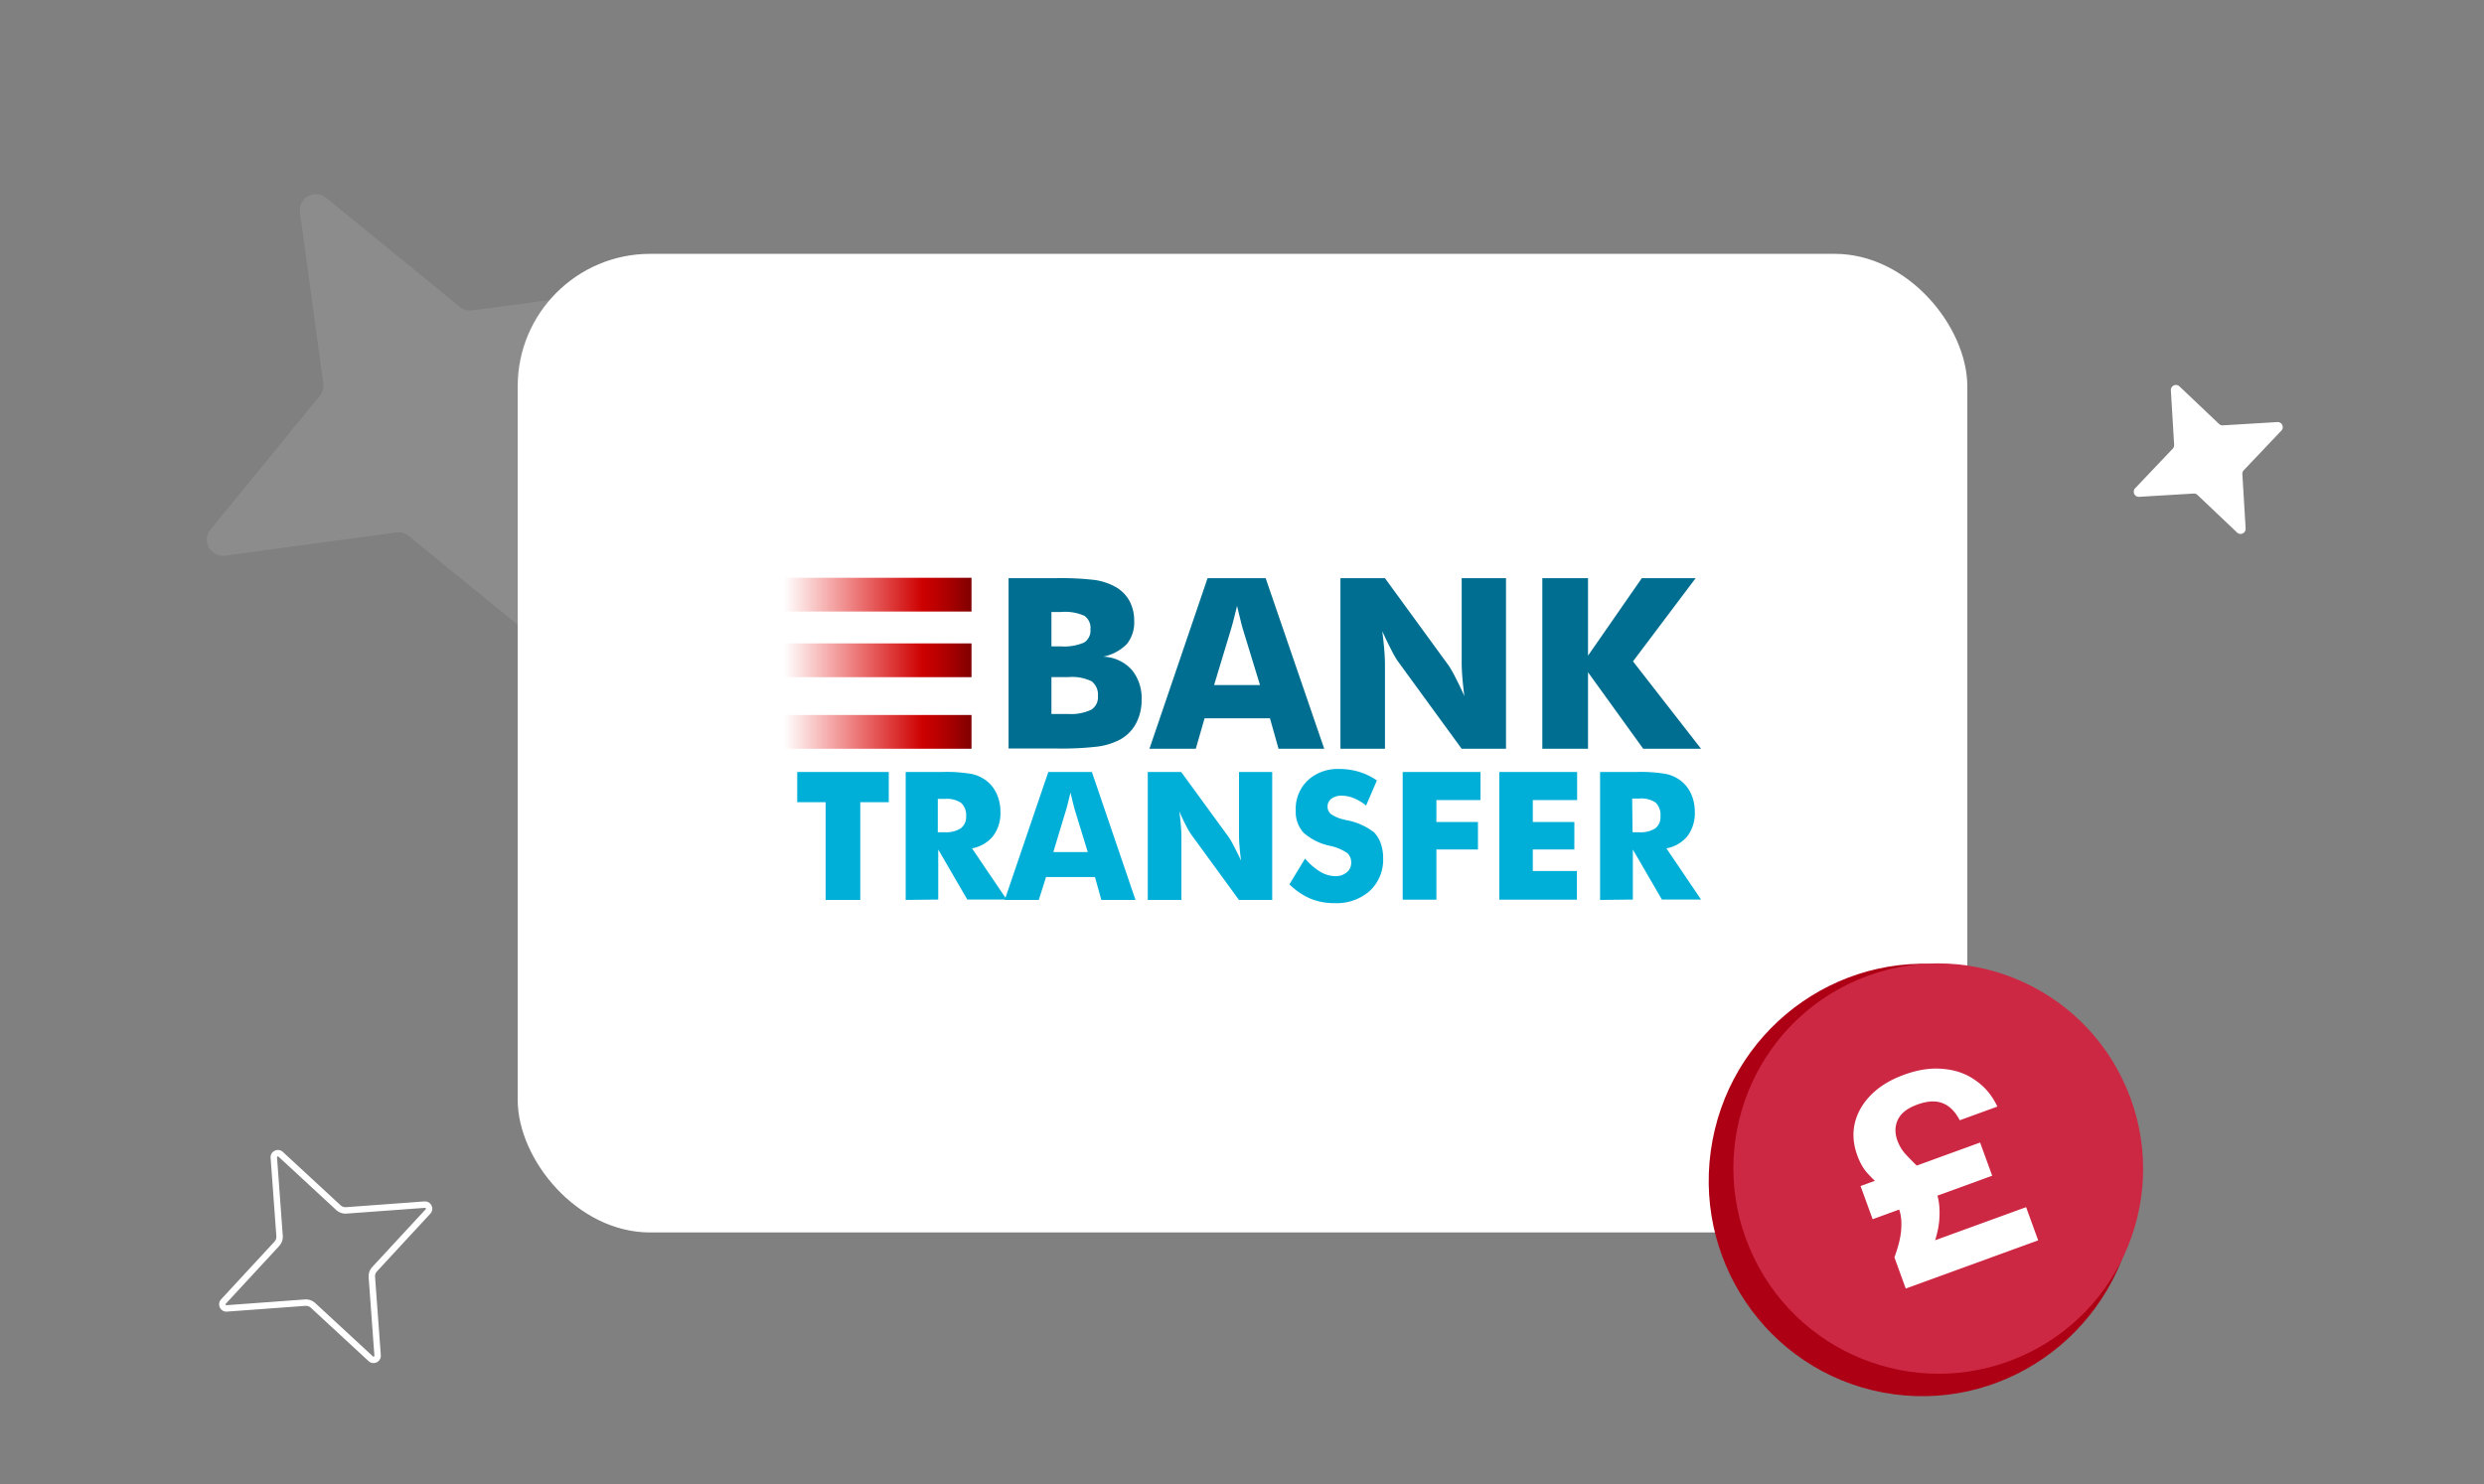 <svg xmlns="http://www.w3.org/2000/svg" width="900" height="538" fill="none"><rect width="100%" height="100%" fill="#808080" stroke="none"/><g clip-path="url(#a)"><rect width="525.219" height="354.677" x="187.575" y="92" fill="#fff" rx="48"/><path fill="#00AFD8" d="M299.142 326.155v-35.421H288.85v-10.95h33.166v10.95h-10.318v35.421h-12.556zm29.007-.001v-46.37h13.161a54.258 54.258 0 0 1 10.74.716 13.658 13.658 0 0 1 5.264 2.386 12.498 12.498 0 0 1 3.817 4.852 15.511 15.511 0 0 1 1.342 6.495 13.85 13.85 0 0 1-2.632 8.749 12.796 12.796 0 0 1-7.66 4.481l12.556 18.559H350.47l-10.529-18.135v18.135l-11.792.132zm11.766-24.524h2.237a10 10 0 0 0 5.923-1.405 5.077 5.077 0 0 0 1.974-4.295 6.176 6.176 0 0 0-1.763-4.905 9.14 9.14 0 0 0-5.87-1.485h-2.633v12.09h.132z"/><path fill="#00AFD8" d="m364.028 326.155 15.793-46.371h15.794l15.793 46.371h-12.371l-2.317-8.299h-17.715l-2.632 8.299h-12.345zm17.61-17.34h12.476l-4.685-15.297c-.14-.46-.342-1.211-.605-2.254l-.974-4.003a777.821 777.821 0 0 0-.79 3.261 60.411 60.411 0 0 1-.79 2.969l-4.632 15.324zm34.217 17.34v-46.371h12.109l17.399 23.861a33.866 33.866 0 0 1 1.658 2.943c.772 1.467 1.65 3.235 2.633 5.303-.246-1.927-.43-3.632-.553-5.117a48.944 48.944 0 0 1-.184-4.003v-22.987h12.029v46.371H448.89l-17.399-23.862a26.716 26.716 0 0 1-1.685-2.916c-.772-1.467-1.605-3.235-2.5-5.303.245 1.945.43 3.668.553 5.17.122 1.503.184 2.837.184 4.004v22.907h-12.188zm56.988-14.981a22.785 22.785 0 0 0 5.528 4.772 10.706 10.706 0 0 0 5.422 1.591 6.213 6.213 0 0 0 4.133-1.352 4.307 4.307 0 0 0 1.632-3.447 4.525 4.525 0 0 0-1.395-3.553 17.661 17.661 0 0 0-6.344-2.651 20.605 20.605 0 0 1-9.555-4.772 11.237 11.237 0 0 1-2.79-7.954 14.29 14.29 0 0 1 4.29-10.923 15.935 15.935 0 0 1 11.45-4.189 24.814 24.814 0 0 1 7.213 1.034 23.3 23.3 0 0 1 6.449 3.128l-3.922 9.094a16.455 16.455 0 0 0-4.396-2.651 11.544 11.544 0 0 0-4.449-.928 5.87 5.87 0 0 0-3.685 1.087 3.4 3.4 0 0 0-1.421 2.81 3.456 3.456 0 0 0 1.237 2.784 13.39 13.39 0 0 0 4.791 1.989l.579.159a23.423 23.423 0 0 1 10.213 4.427 11.358 11.358 0 0 1 2.474 4.11c.582 1.705.867 3.499.843 5.302a15.461 15.461 0 0 1-4.791 11.798 18.06 18.06 0 0 1-12.819 4.481 22.549 22.549 0 0 1-8.766-1.644 24.784 24.784 0 0 1-7.58-5.17l5.659-9.332zm35.378 14.981v-46.371h28.191v10.181h-15.978v7.954h15.057v9.942h-15.057v18.214h-12.24l.027.08zm35.009 0v-46.371h28.192v10.181h-16.057v7.954h15.057v9.942h-15.057v7.821h15.978v10.393H543.23v.08zm36.51-.001v-46.37h13.161a54.258 54.258 0 0 1 10.74.716 13.662 13.662 0 0 1 5.265 2.386 12.496 12.496 0 0 1 3.816 4.852 15.559 15.559 0 0 1 1.343 6.495 13.861 13.861 0 0 1-2.632 8.749 12.776 12.776 0 0 1-7.66 4.481l12.556 18.559h-14.188l-10.529-18.135v18.135l-11.872.132zm11.766-24.524h2.317a9.995 9.995 0 0 0 5.922-1.405 5.08 5.08 0 0 0 1.869-4.375 6.175 6.175 0 0 0-1.737-4.957 9.134 9.134 0 0 0-5.87-1.485h-2.632l.131 12.222z"/><path fill="#006E90" d="M365.422 271.379v-61.827h16.82c4.853-.117 9.708.104 14.53.663a21.913 21.913 0 0 1 7.108 2.333 13.198 13.198 0 0 1 5.264 5.09 14.852 14.852 0 0 1 1.79 7.371 12.44 12.44 0 0 1-2.632 8.377 16.727 16.727 0 0 1-8.608 4.614 14.637 14.637 0 0 1 10.24 4.613 15.98 15.98 0 0 1 3.685 11.003 17.705 17.705 0 0 1-2.08 8.696 14.39 14.39 0 0 1-5.922 5.832 24.255 24.255 0 0 1-7.765 2.413 110.32 110.32 0 0 1-15.083.716h-17.347v.106zm15.504-37.118h3.343a18.302 18.302 0 0 0 8.502-1.378 5.077 5.077 0 0 0 2.317-4.746 5.319 5.319 0 0 0-2.159-4.931 16.954 16.954 0 0 0-8.397-1.406h-3.579v12.461h-.027zm0 24.498h5.976a17.236 17.236 0 0 0 8.423-1.511 5.314 5.314 0 0 0 2.474-5.011 6.092 6.092 0 0 0-2.264-5.303 16.035 16.035 0 0 0-8.397-1.537h-6.185v13.468l-.027-.106zm35.534 12.62 21.058-61.827h21.058l21.216 61.827h-16.556l-3.107-11.056h-23.69l-3.185 11.056H416.46zm23.427-23.092h16.636l-6.238-20.389c-.193-.618-.456-1.617-.79-2.995l-1.29-5.303c-.368 1.52-.728 2.969-1.079 4.348a128.137 128.137 0 0 1-1.079 3.977l-6.16 20.362zm45.776 23.092v-61.827h16.136l23.19 31.815a45.024 45.024 0 0 1 2.211 3.897c1.018 1.962 2.141 4.295 3.369 6.999a138.376 138.376 0 0 1-.737-6.84c-.158-1.997-.237-3.765-.237-5.302v-30.569h16.057v61.827h-16.057l-23.19-31.815a35.546 35.546 0 0 1-2.237-3.897 162.958 162.958 0 0 1-3.343-6.894c.333 2.599.579 4.896.737 6.894.158 1.997.237 3.764.237 5.302v30.41h-16.136zm73.151 0v-61.827h16.557v28.077l19.479-28.077h19.505l-22.69 30.145 24.664 31.682h-20.953l-20.005-27.732v27.732h-16.557z"/><path fill="url(#b)" d="M351.997 209.393h-67.964v12.248h67.964v-12.248z"/><path fill="url(#c)" d="M351.997 233.176h-67.964v12.249h67.964v-12.249z"/><path fill="url(#d)" d="M351.997 259.13h-67.964v12.249h67.964V259.13z"/><path fill="#fff" fill-opacity=".1" d="m197.594 166.474 8.42 62.012c.703 5.198-5.325 8.621-9.448 5.291l-48.501-39.564c-1.223-1.007-2.842-1.463-4.466-1.258l-62.041 8.432c-5.201.704-8.624-5.321-5.292-9.442l39.593-48.49c1.008-1.222 1.465-2.841 1.26-4.464l-8.42-62.012c-.703-5.198 5.324-8.621 9.447-5.291l48.502 39.564c1.222 1.007 2.841 1.463 4.466 1.258l62.041-8.432c5.201-.704 8.624 5.32 5.291 9.442l-39.593 48.49c-1.007 1.222-1.464 2.84-1.259 4.464z"/><path fill="#fff" d="m812.45 171.805 1.187 19.755c.098 1.655-1.883 2.592-3.103 1.444l-14.352-13.627a1.855 1.855 0 0 0-1.378-.502l-19.755 1.187c-1.655.098-2.592-1.883-1.444-3.103l13.627-14.352c.346-.361.528-.861.502-1.378l-1.187-19.754c-.098-1.656 1.883-2.593 3.103-1.445l14.352 13.627a1.85 1.85 0 0 0 1.378.502l19.754-1.187c1.656-.098 2.593 1.883 1.445 3.103l-13.627 14.352a1.85 1.85 0 0 0-.502 1.378z"/><path fill="#fff" fill-rule="evenodd" d="m125.543 439.839-.011.001a5 5 0 0 1-3.726-1.315l-.005-.004-20.892-19.317-.002-.002c-.082-.074-.138-.087-.171-.091a.347.347 0 0 0-.188.037.354.354 0 0 0-.145.124c-.018.029-.041.078-.033.181v.001l2.085 28.409.001.011a5 5 0 0 1-1.315 3.726l-.004.005-19.317 20.892-.003.002c-.074.082-.086.138-.09.171a.347.347 0 0 0 .036.188c.036.072.084.12.125.145.03.018.078.041.181.033l28.41-2.085.011-.001a5 5 0 0 1 3.731 1.319l20.891 19.317.003.003c.082.074.138.086.171.09a.335.335 0 0 0 .187-.037.351.351 0 0 0 .146-.124c.018-.029.041-.078.033-.181l-2.085-28.41-.001-.011a5 5 0 0 1 1.319-3.731l19.317-20.891.002-.003c.074-.082.087-.138.091-.171a.344.344 0 0 0-.037-.187.351.351 0 0 0-.124-.146c-.029-.018-.078-.04-.181-.033h-.001l-28.409 2.085zm28.24-4.409-28.4 2.085a2.672 2.672 0 0 1-1.992-.697l-20.908-19.332c-1.778-1.629-4.61-.244-4.437 2.137l2.084 28.4a2.665 2.665 0 0 1-.697 1.992l-19.332 20.908c-1.628 1.778-.243 4.611 2.138 4.437l28.399-2.084a2.665 2.665 0 0 1 1.993.697l20.908 19.332c1.778 1.628 4.61.243 4.437-2.138l-2.085-28.399a2.673 2.673 0 0 1 .697-1.993l19.332-20.908c1.629-1.778.244-4.61-2.137-4.437z" clip-rule="evenodd"/><ellipse cx="77.596" cy="78.38" fill="#AE0015" rx="77.596" ry="78.38" transform="scale(-1 1) rotate(-10.675 1559.662 4397.027)"/><path fill="#CD2843" d="M673.178 355.067c-37.707 16.026-55.251 59.664-39.184 97.468s59.66 55.458 97.368 39.432c37.708-16.026 55.251-59.664 39.184-97.468s-59.66-55.458-97.368-39.432z"/><path fill="#fff" d="m690.488 466.997-4.104-11.281c1.513-4.169 2.334-7.626 2.464-10.37.191-2.766-.067-5.12-.773-7.063-.707-1.943-1.73-3.593-3.07-4.951a47.497 47.497 0 0 0-4.206-4.005 49.893 49.893 0 0 1-4.47-4.441c-1.368-1.63-2.497-3.668-3.387-6.112-1.459-4.011-1.771-7.871-.936-11.581.874-3.795 2.828-7.238 5.861-10.329 3.034-3.091 7.04-5.542 12.019-7.353 5.103-1.857 9.853-2.556 14.248-2.098 4.435.374 8.323 1.762 11.664 4.166 3.381 2.318 6.01 5.477 7.888 9.477l-13.629 4.959c-1.645-3.162-3.697-5.219-6.156-6.169-2.483-1.013-5.56-.851-9.232.485-3.548 1.291-5.885 3.099-7.012 5.425-1.127 2.326-1.189 4.868-.186 7.625a15.028 15.028 0 0 0 2.781 4.737 120.401 120.401 0 0 0 4.053 4.167 37.289 37.289 0 0 1 4.122 4.354c1.345 1.569 2.406 3.418 3.181 5.549.912 2.507 1.273 5.533 1.084 9.079-.128 3.524-1.196 7.851-3.205 12.982l-3.015-3.055 37.622-13.688 4.378 12.032-47.984 17.459zm-11.995-25.122-4.377-12.032 43.316-15.76 4.378 12.032-43.317 15.76z"/></g><defs><linearGradient id="b" x1="284.033" x2="351.997" y1="215.517" y2="215.517" gradientUnits="userSpaceOnUse"><stop stop-color="#E70000" stop-opacity="0"/><stop offset=".33" stop-color="#DE0000" stop-opacity=".45"/><stop offset=".74" stop-color="#CD0000"/><stop offset=".79" stop-color="#C20000"/><stop offset=".89" stop-color="#A60000"/><stop offset="1" stop-color="maroon"/></linearGradient><linearGradient id="c" x1="284.033" x2="351.997" y1="239.3" y2="239.3" gradientUnits="userSpaceOnUse"><stop stop-color="#E70000" stop-opacity="0"/><stop offset=".33" stop-color="#DE0000" stop-opacity=".45"/><stop offset=".74" stop-color="#CD0000"/><stop offset=".79" stop-color="#C20000"/><stop offset=".89" stop-color="#A60000"/><stop offset="1" stop-color="maroon"/></linearGradient><linearGradient id="d" x1="284.033" x2="351.997" y1="265.254" y2="265.254" gradientUnits="userSpaceOnUse"><stop stop-color="#E70000" stop-opacity="0"/><stop offset=".33" stop-color="#DE0000" stop-opacity=".45"/><stop offset=".74" stop-color="#CD0000"/><stop offset=".79" stop-color="#C20000"/><stop offset=".89" stop-color="#A60000"/><stop offset="1" stop-color="maroon"/></linearGradient><clipPath id="a"><rect width="900" height="538" fill="#fff" rx="30"/></clipPath></defs></svg>